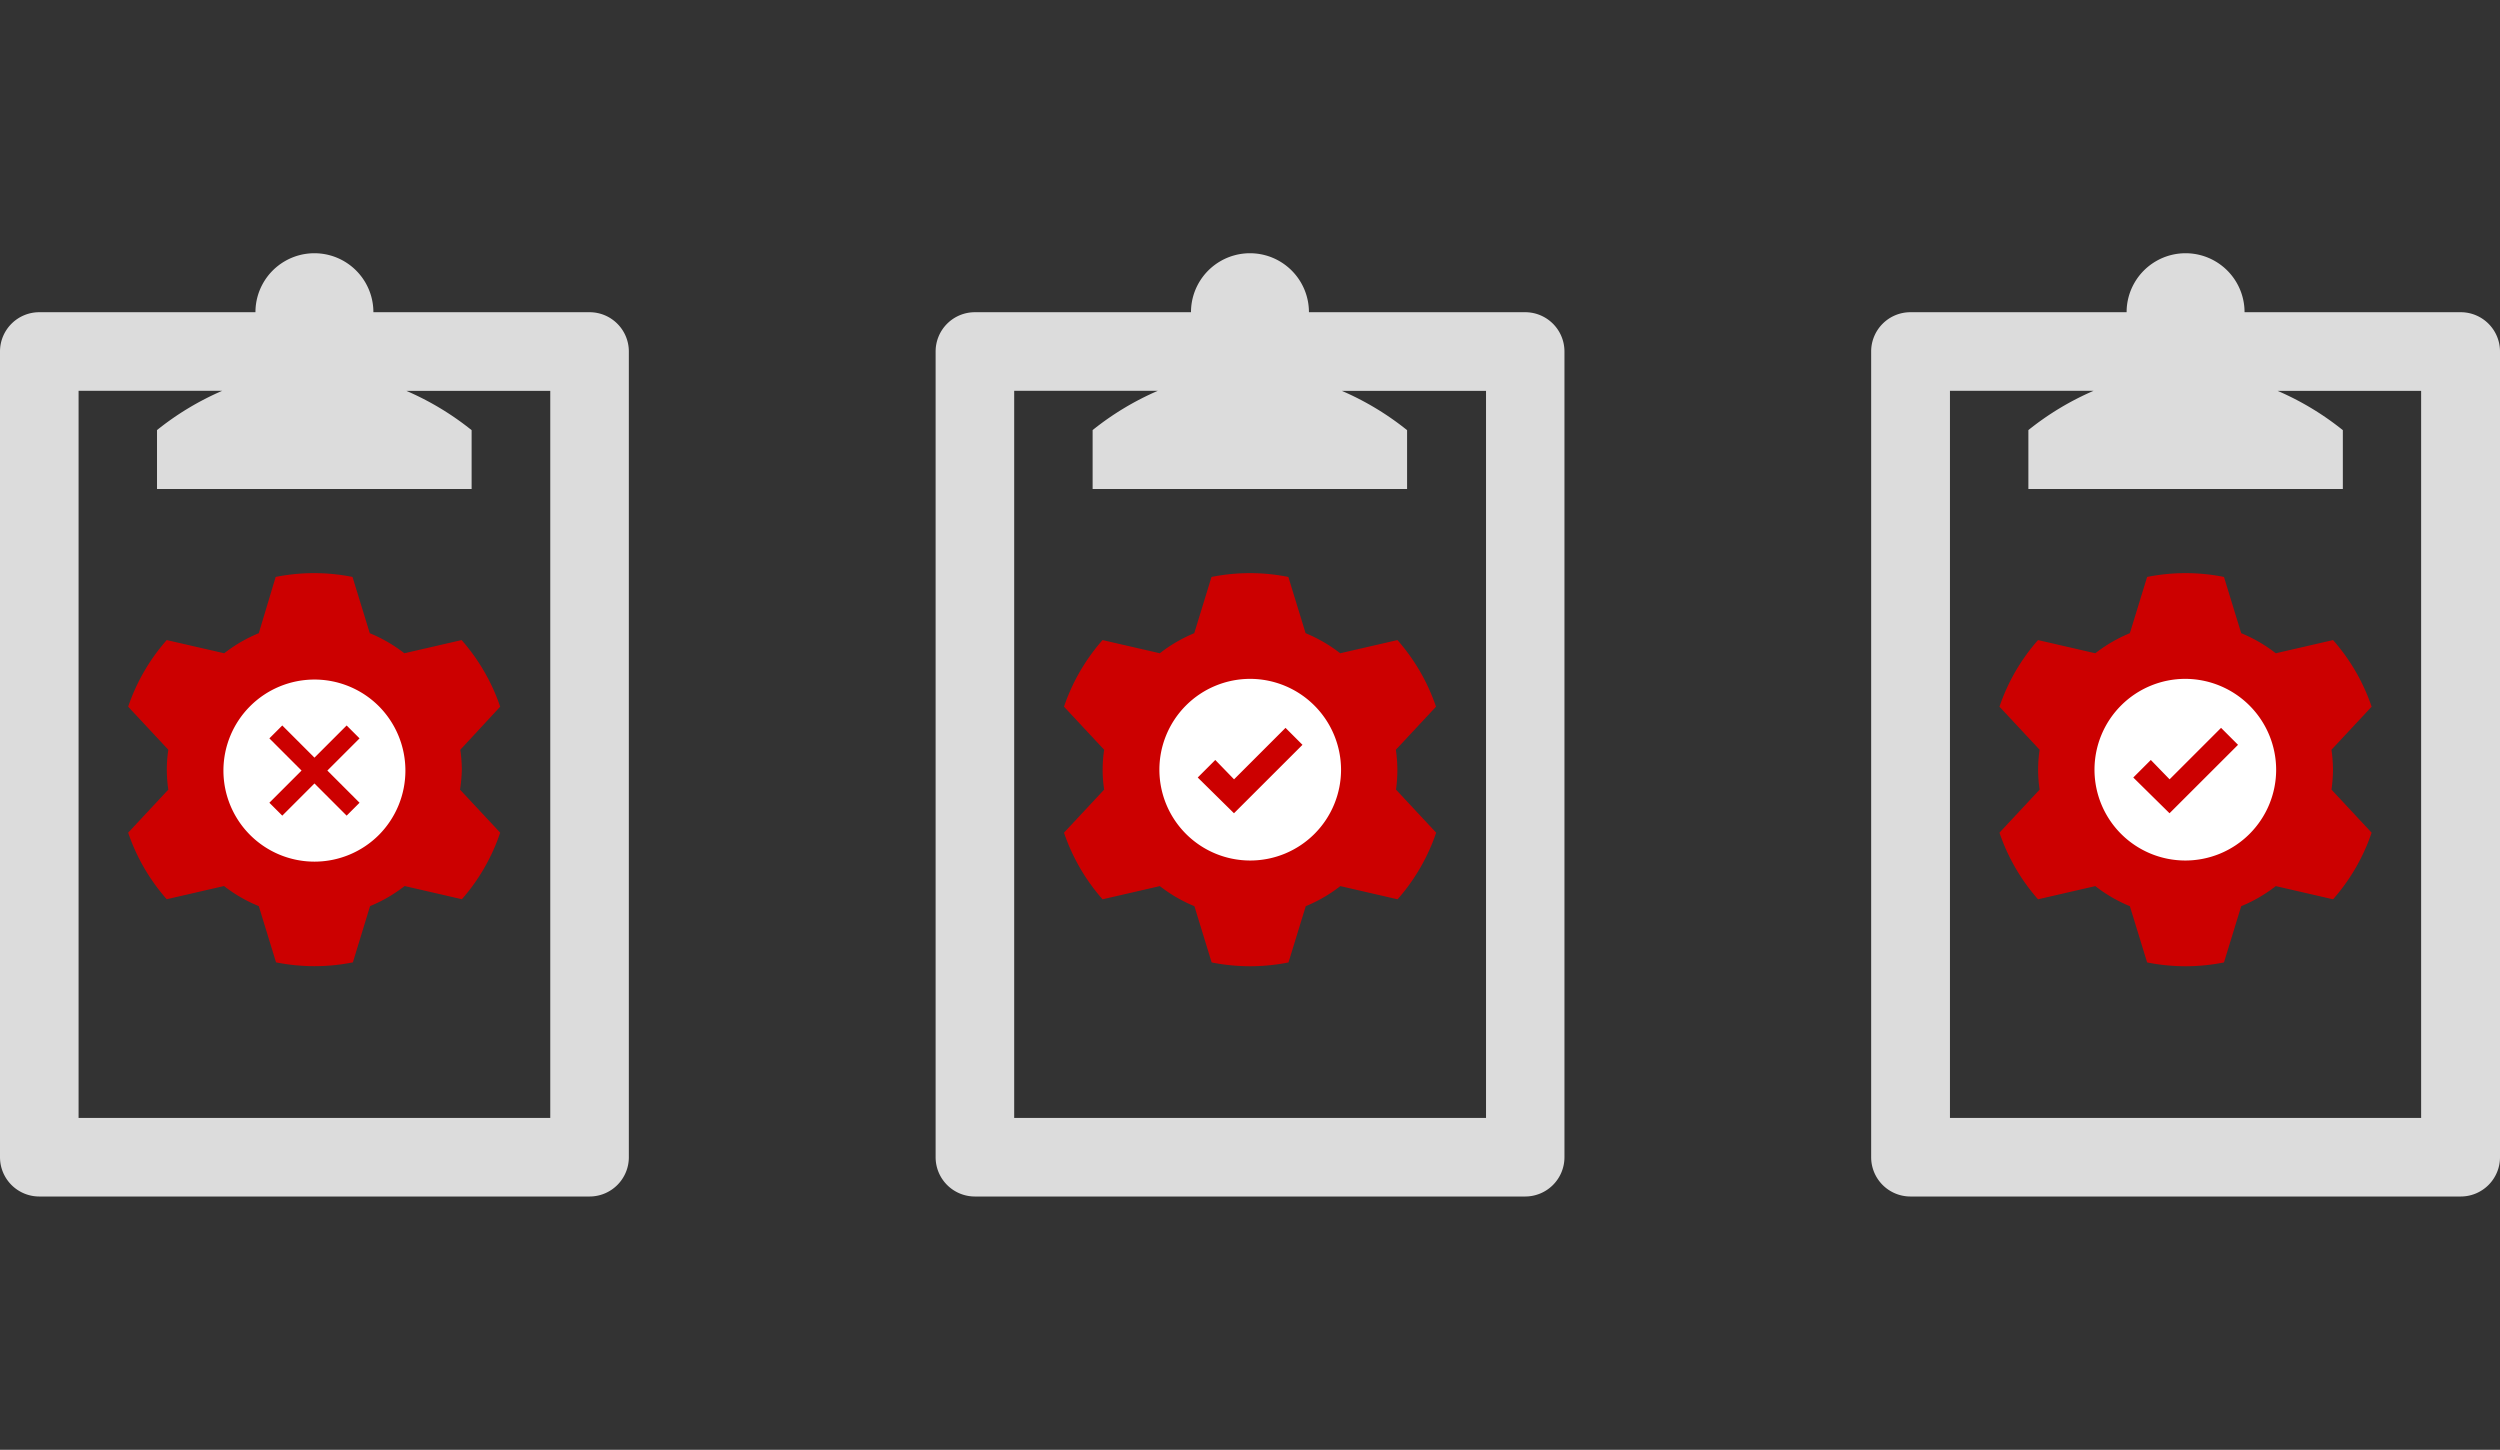 <svg xmlns="http://www.w3.org/2000/svg" width="344.88" height="200" viewBox="0 0 344.88 200"><rect x="0" y="0" width="344.88" height="200" fill="#333333" stroke="none"/><defs><style>.cls-1{fill:#dcdcdc;}.cls-2{fill:#c00;}.cls-3{fill:#fff;}</style></defs><title>steps</title><path class="cls-1" d="M81.33 43.07h-29.82a8.13 8.13 0 0 0-16.27 0h-29.82a5.42 5.42 0 0 0-5.42 5.42v111.15a5.42 5.42 0 0 0 5.42 5.42h75.91a5.42 5.42 0 0 0 5.42-5.42v-111.15a5.42 5.42 0 0 0-5.42-5.42zm-70.49 10.84h19.82a39.12 39.12 0 0 0-9 5.42v8.13h43.4v-8.12a39.12 39.12 0 0 0-9-5.42h19.85v100.3h-65.07z"/><path class="cls-2" d="M63.71 106.18a20.41 20.41 0 0 0-.21-2.75l5.5-5.94a27 27 0 0 0-5.32-9.19l-7.9 1.82a20.28 20.28 0 0 0-4.77-2.77l-2.38-7.76a27 27 0 0 0-10.6 0l-2.33 7.76a20.28 20.28 0 0 0-4.77 2.77l-7.93-1.82a27 27 0 0 0-5.32 9.19l5.54 5.94a18.34 18.34 0 0 0 0 5.5l-5.54 5.94a27 27 0 0 0 5.32 9.18l7.9-1.82a20.28 20.28 0 0 0 4.8 2.77l2.38 7.76a27 27 0 0 0 10.6 0l2.37-7.76a20.28 20.28 0 0 0 4.77-2.77l7.9 1.82a27 27 0 0 0 5.28-9.18l-5.54-5.94a20.41 20.41 0 0 0 .25-2.75z"/><circle class="cls-2" cx="43.38" cy="106.18" r="11.28"/><path class="cls-3" d="M52.26 97.42a12.56 12.56 0 1 0 0 17.77 12.6 12.6 0 0 0 0-17.77zm-4.44 15.1l-4.44-4.44-4.44 4.44-1.78-1.78 4.44-4.44-4.44-4.44 1.78-1.78 4.44 4.44 4.44-4.44 1.78 1.78-4.44 4.44 4.44 4.44z"/><path class="cls-1" d="M210.39 43.07h-29.82a8.13 8.13 0 1 0-16.27 0h-29.81a5.42 5.42 0 0 0-5.42 5.42v111.15a5.42 5.42 0 0 0 5.42 5.42h75.91a5.42 5.42 0 0 0 5.42-5.42v-111.15a5.42 5.42 0 0 0-5.43-5.42zm-70.48 10.84h19.82a39.12 39.12 0 0 0-9 5.42v8.13h43.38v-8.12a39.12 39.12 0 0 0-9-5.42h19.89v100.3h-65.09z"/><path class="cls-2" d="M192.77 106.18a20.41 20.41 0 0 0-.21-2.75l5.54-5.94a27 27 0 0 0-5.32-9.19l-7.9 1.82a20.28 20.28 0 0 0-4.77-2.77l-2.38-7.76a27 27 0 0 0-10.6 0l-2.38 7.76a20.28 20.28 0 0 0-4.75 2.77l-7.9-1.82a27 27 0 0 0-5.32 9.19l5.54 5.94a18.34 18.34 0 0 0 0 5.5l-5.54 5.94a27 27 0 0 0 5.32 9.19l7.9-1.82a20.28 20.28 0 0 0 4.77 2.77l2.38 7.76a27 27 0 0 0 10.6 0l2.38-7.76a20.28 20.28 0 0 0 4.77-2.77l7.9 1.82a27 27 0 0 0 5.32-9.19l-5.54-5.94a20.41 20.41 0 0 0 .19-2.75z"/><circle class="cls-2" cx="172.44" cy="106.18" r="11.28"/><path class="cls-3" d="M172.44 93.65a12.53 12.53 0 1 0 12.56 12.53 12.56 12.56 0 0 0-12.56-12.53zm-2.21 18.54l-5-4.93 2.42-2.42 2.59 2.67 7.1-7.1 2.34 2.34z"/><path class="cls-1" d="M339.46 43.07h-29.82a8.13 8.13 0 0 0-16.27 0h-29.82a5.42 5.42 0 0 0-5.42 5.42v111.15a5.42 5.42 0 0 0 5.42 5.42h75.91a5.42 5.42 0 0 0 5.42-5.42v-111.15a5.42 5.42 0 0 0-5.42-5.42zm-70.46 10.84h19.82a39.12 39.12 0 0 0-9 5.42v8.13h43.38v-8.12a39.12 39.12 0 0 0-9-5.42h19.8v100.3h-65z"/><path class="cls-2" d="M321.84 106.18a20.41 20.41 0 0 0-.21-2.75l5.54-5.94a27 27 0 0 0-5.32-9.19l-7.9 1.82a20.28 20.28 0 0 0-4.77-2.77l-2.38-7.76a27 27 0 0 0-10.6 0l-2.38 7.76a20.28 20.28 0 0 0-4.77 2.77l-7.9-1.82a27 27 0 0 0-5.32 9.19l5.54 5.94a18.34 18.34 0 0 0 0 5.5l-5.54 5.94a27 27 0 0 0 5.32 9.19l7.9-1.82a20.28 20.28 0 0 0 4.77 2.77l2.38 7.76a27 27 0 0 0 10.6 0l2.38-7.76a20.28 20.28 0 0 0 4.77-2.77l7.9 1.82a27 27 0 0 0 5.32-9.19l-5.54-5.94a20.41 20.41 0 0 0 .21-2.75z"/><circle class="cls-2" cx="301.5" cy="106.18" r="11.28"/><path class="cls-3" d="M301.5 93.65a12.53 12.53 0 1 0 12.5 12.53 12.56 12.56 0 0 0-12.5-12.53zm-2.21 18.54l-5-4.93 2.42-2.42 2.59 2.67 7.1-7.1 2.34 2.34z"/></svg>